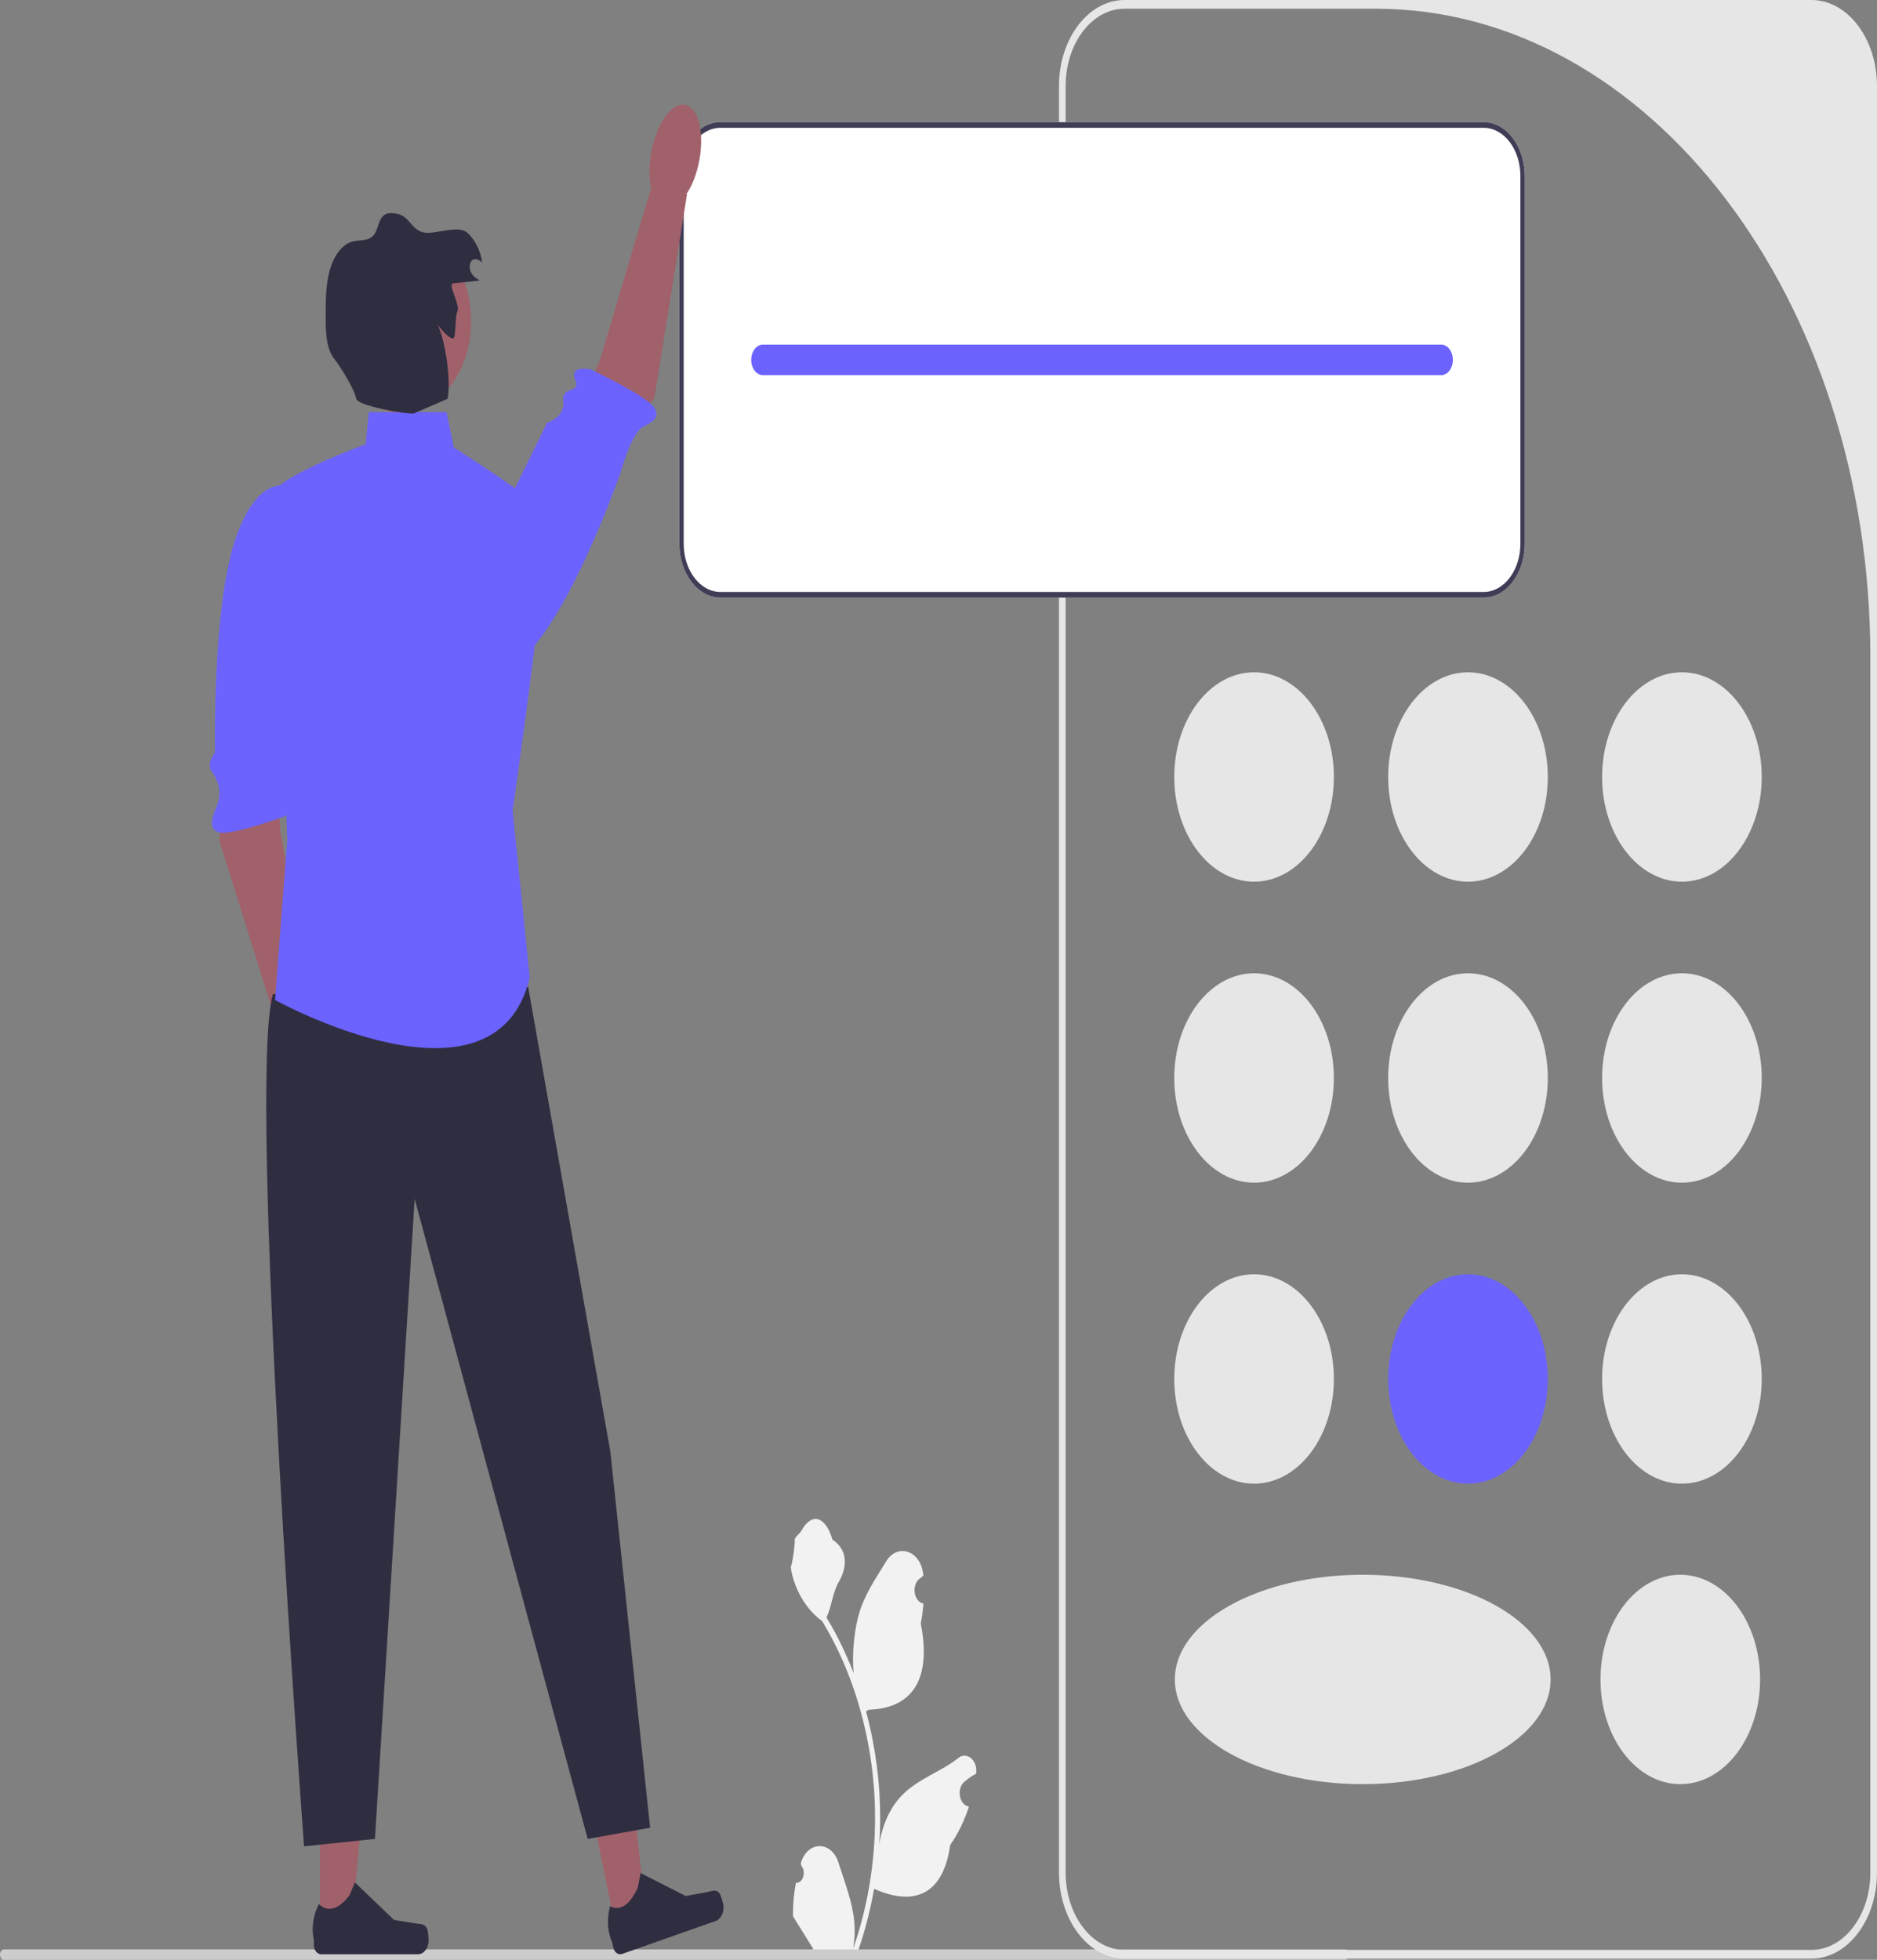 <svg width="319" height="333" viewBox="0 0 319 333" fill="none" xmlns="http://www.w3.org/2000/svg">
<rect x="0" y="0" width="319" height="333" fill="#808080" stroke="none"/>
<g clip-path="url(#clip0_993_508)">
<path d="M135.263 319.928C136.43 320.024 137.075 318.122 136.192 317.013L136.104 316.555C136.116 316.518 136.127 316.481 136.139 316.445C137.32 312.752 141.321 312.778 142.492 316.476C143.531 319.758 144.854 323.046 145.18 326.516C145.326 328.048 145.26 329.609 145.001 331.112C147.435 324.137 148.717 316.52 148.717 308.86C148.717 306.936 148.636 305.011 148.472 303.092C148.337 301.521 148.151 299.961 147.91 298.414C146.607 290.055 143.785 282.094 139.715 275.444C137.759 274.042 136.127 271.849 135.142 269.221C134.788 268.273 134.51 267.253 134.379 266.214C134.602 266.253 135.218 261.805 135.051 261.532C135.361 260.915 135.916 260.608 136.255 260.005C137.94 257.008 140.263 257.531 141.475 261.604C144.064 263.318 144.089 266.161 142.5 268.895C141.49 270.635 141.351 272.989 140.464 274.851C140.555 275.004 140.65 275.152 140.741 275.306C142.414 278.121 143.862 281.146 145.082 284.325C144.737 280.792 145.246 276.536 146.114 273.793C147.102 270.667 148.954 268.034 150.585 265.332C152.543 262.086 156.56 263.503 156.905 267.617C156.908 267.657 156.912 267.697 156.915 267.737C156.673 267.916 156.435 268.106 156.203 268.307C154.881 269.454 155.338 272.142 156.905 272.459L156.94 272.467C156.853 273.611 156.703 274.745 156.484 275.861C158.576 286.472 154.06 290.337 147.611 290.51C147.468 290.606 147.33 290.702 147.187 290.793C147.841 293.206 148.363 295.681 148.749 298.189C149.096 300.406 149.337 302.646 149.472 304.896C149.64 307.735 149.625 310.589 149.443 313.423L149.454 313.322C149.917 310.201 151.21 307.285 153.086 305.265C155.881 302.254 159.829 301.145 162.845 298.724C164.296 297.559 166.156 299.065 165.903 301.272L165.89 301.378C165.441 301.617 165.003 301.895 164.58 302.206C164.338 302.385 164.101 302.575 163.869 302.777C162.547 303.923 163.004 306.611 164.57 306.929L164.606 306.936C164.631 306.941 164.653 306.945 164.679 306.95C163.908 309.349 162.835 311.575 161.492 313.494C160.184 322.757 154.566 323.636 148.556 320.939H148.552C147.895 324.692 146.935 328.359 145.702 331.854H135.518C135.481 331.706 135.448 331.552 135.416 331.404C136.357 331.481 137.306 331.409 138.233 331.184C137.478 329.968 136.722 328.742 135.967 327.526C135.948 327.502 135.934 327.478 135.919 327.454C135.536 326.832 135.149 326.215 134.766 325.592L134.766 325.591C134.742 323.681 134.917 321.776 135.263 319.928Z" fill="#F2F2F2"/>
<path d="M0 332.118C0 332.607 0.3 333 0.673 333H228.586C228.958 333 229.258 332.607 229.258 332.118C229.258 331.629 228.958 331.236 228.586 331.236H0.673C0.3 331.236 0 331.629 0 332.118Z" fill="#CCCCCC"/>
<path d="M307.853 332.803H191.124C184.977 332.803 179.977 326.245 179.977 318.183V14.62C179.977 6.559 184.977 0 191.124 0H307.853C313.999 0 319 6.559 319 14.62V318.183C319 326.245 313.999 332.803 307.853 332.803ZM191.124 1.482C185.592 1.482 181.107 7.364 181.107 14.62V318.183C181.107 325.439 185.592 331.321 191.124 331.321H307.853C313.385 331.321 317.87 325.439 317.87 318.183V111.704C317.87 50.83 280.245 1.482 233.832 1.482H191.124Z" fill="#E6E6E6"/>
<path d="M213.132 149.812C220.622 149.812 226.695 141.848 226.695 132.023C226.695 122.198 220.622 114.234 213.132 114.234C205.641 114.234 199.568 122.198 199.568 132.023C199.568 141.848 205.641 149.812 213.132 149.812Z" fill="#E6E6E6"/>
<path d="M285.845 149.812C293.336 149.812 299.409 141.848 299.409 132.023C299.409 122.198 293.336 114.234 285.845 114.234C278.355 114.234 272.282 122.198 272.282 132.023C272.282 141.848 278.355 149.812 285.845 149.812Z" fill="#E6E6E6"/>
<path d="M249.489 149.812C256.979 149.812 263.052 141.848 263.052 132.023C263.052 122.198 256.979 114.234 249.489 114.234C241.998 114.234 235.925 122.198 235.925 132.023C235.925 141.848 241.998 149.812 249.489 149.812Z" fill="#E6E6E6"/>
<path d="M213.132 200.956C220.622 200.956 226.695 192.991 226.695 183.166C226.695 173.342 220.622 165.377 213.132 165.377C205.641 165.377 199.568 173.342 199.568 183.166C199.568 192.991 205.641 200.956 213.132 200.956Z" fill="#E6E6E6"/>
<path d="M285.845 200.956C293.336 200.956 299.409 192.991 299.409 183.166C299.409 173.342 293.336 165.377 285.845 165.377C278.355 165.377 272.282 173.342 272.282 183.166C272.282 192.991 278.355 200.956 285.845 200.956Z" fill="#E6E6E6"/>
<path d="M249.489 200.956C256.979 200.956 263.052 192.991 263.052 183.166C263.052 173.342 256.979 165.377 249.489 165.377C241.998 165.377 235.925 173.342 235.925 183.166C235.925 192.991 241.998 200.956 249.489 200.956Z" fill="#E6E6E6"/>
<path d="M213.132 252.099C220.622 252.099 226.695 244.135 226.695 234.31C226.695 224.485 220.622 216.521 213.132 216.521C205.641 216.521 199.568 224.485 199.568 234.31C199.568 244.135 205.641 252.099 213.132 252.099Z" fill="#E6E6E6"/>
<path d="M285.568 303.155C293.059 303.155 299.131 295.191 299.131 285.366C299.131 275.542 293.059 267.577 285.568 267.577C278.077 267.577 272.005 275.542 272.005 285.366C272.005 295.191 278.077 303.155 285.568 303.155Z" fill="#E6E6E6"/>
<path d="M231.598 303.155C249.232 303.155 263.528 295.191 263.528 285.366C263.528 275.542 249.232 267.577 231.598 267.577C213.963 267.577 199.667 275.542 199.667 285.366C199.667 295.191 213.963 303.155 231.598 303.155Z" fill="#E6E6E6"/>
<path d="M285.845 252.099C293.336 252.099 299.409 244.135 299.409 234.31C299.409 224.485 293.336 216.521 285.845 216.521C278.355 216.521 272.282 224.485 272.282 234.31C272.282 244.135 278.355 252.099 285.845 252.099Z" fill="#E6E6E6"/>
<path d="M249.489 252.099C256.979 252.099 263.052 244.135 263.052 234.31C263.052 224.485 256.979 216.521 249.489 216.521C241.998 216.521 235.925 224.485 235.925 234.31C235.925 244.135 241.998 252.099 249.489 252.099Z" fill="#6C63FF"/>
<path d="M252.154 20.754H122.436C118.59 20.754 115.462 24.856 115.462 29.901V92.399C115.462 97.444 118.59 101.546 122.436 101.546H252.154C256 101.546 259.128 97.444 259.128 92.399V29.901C259.128 24.856 256 20.754 252.154 20.754Z" fill="white"/>
<path d="M252.154 20.754H122.436C118.59 20.754 115.462 24.856 115.462 29.901V92.399C115.462 97.444 118.59 101.546 122.436 101.546H252.154C256 101.546 259.128 97.444 259.128 92.399V29.901C259.128 24.856 256 20.754 252.154 20.754ZM258.394 92.399C258.394 96.915 255.597 100.584 252.154 100.584H122.436C118.993 100.584 116.196 96.915 116.196 92.399V29.901C116.196 25.385 118.993 21.716 122.436 21.716H252.154C255.597 21.716 258.394 25.385 258.394 29.901V92.399Z" fill="#3F3D56"/>
<path d="M244.939 58.556H129.651C128.559 58.556 127.673 59.717 127.673 61.15C127.673 62.583 128.559 63.744 129.651 63.744H244.939C246.031 63.744 246.917 62.583 246.917 61.15C246.917 59.717 246.031 58.556 244.939 58.556Z" fill="#6C63FF"/>
<path d="M38.402 133.73L37.247 142.754L47.493 175.444L52.99 171.737L47.64 141.146L46.87 129.471L38.402 133.73Z" fill="#A0616A"/>
<path d="M49.712 82.962C49.712 82.962 44.348 79.554 40.185 91.07C36.022 102.587 36.538 127.845 36.538 127.845C36.538 127.845 35.022 129.738 35.984 131.063C36.947 132.389 37.844 134.492 36.862 136.917C36.345 138.194 35.148 140.694 37.108 141.405C39.069 142.115 48.24 138.76 48.24 138.76C48.24 138.76 51.669 136.745 49.721 135.388C47.772 134.031 50.517 125.822 50.517 125.822L52.784 102.11L49.712 82.962Z" fill="#6C63FF"/>
<path d="M53.925 187.934C56.078 187.066 56.921 182.508 55.807 177.751C54.694 172.995 52.045 169.842 49.892 170.709C47.739 171.576 46.896 176.135 48.01 180.892C49.123 185.648 51.772 188.801 53.925 187.934Z" fill="#A0616A"/>
<path d="M104.707 328.037L109.842 326.229L106.97 299.392L99.391 302.06L104.707 328.037Z" fill="#A0616A"/>
<path d="M122.269 321.693C122.501 321.99 122.819 323.1 122.903 323.511C123.161 324.773 122.59 326.071 121.628 326.41L105.725 332.006C105.068 332.238 104.393 331.727 104.217 330.865L104.039 329.997C104.039 329.997 102.719 327.664 103.68 323.877C103.68 323.877 106.209 325.688 108.409 320.684L108.865 318.264L116.546 322.163L120.223 321.485C121.027 321.337 121.688 320.949 122.269 321.693Z" fill="#2F2E41"/>
<path d="M54.372 327.883L59.689 327.882L62.218 300.985L54.371 300.986L54.372 327.883Z" fill="#A0616A"/>
<path d="M72.588 327.724C72.753 328.09 72.841 329.27 72.841 329.696C72.841 331.003 72.033 332.062 71.036 332.062H54.571C53.891 332.062 53.34 331.339 53.34 330.448V329.549C53.34 329.549 52.525 326.846 54.202 323.516C54.202 323.516 56.287 326.124 59.401 322.039L60.319 319.857L66.967 326.234L70.652 326.829C71.458 326.959 72.173 326.808 72.588 327.724Z" fill="#2F2E41"/>
<path d="M89.756 167.666L103.737 246.702L110.486 310.564L99.88 312.461L70.472 203.706L63.723 312.461L51.671 313.726C51.671 313.726 42.029 184.737 46.368 168.93L89.756 167.666Z" fill="#2F2E41"/>
<path d="M106.397 74.206L111.221 67.595L116.761 33.005L110.625 32.017L101.937 61.261L97.568 71.483L106.397 74.206Z" fill="#A0616A"/>
<path d="M75.281 107.85C75.281 107.85 79.796 118.768 88.175 112.313C96.554 105.859 105.416 80.448 105.416 80.448C105.416 80.448 107.186 73.988 109.037 72.707C110.012 72.031 112.522 71.303 111.205 69.27C109.888 67.237 100.417 62.792 100.417 62.792C100.417 62.792 96.717 61.93 97.747 64.489C98.777 67.048 95.395 65.463 95.736 68.171C96.078 70.879 92.989 71.813 92.989 71.813L75.281 107.85Z" fill="#6C63FF"/>
<path d="M118.668 28.119C119.786 23.364 118.947 18.804 116.795 17.934C114.642 17.063 111.991 20.212 110.873 24.966C109.755 29.721 110.594 34.281 112.747 35.152C114.899 36.023 117.55 32.874 118.668 28.119Z" fill="#A0616A"/>
<path d="M75.881 70.025H62.681L62.147 75.483C62.147 75.483 45.5 81.487 45.916 84.762C46.333 88.037 48.83 142.621 48.83 142.621L46.749 169.913C46.749 169.913 84.204 190.654 90.03 166.092L87.117 137.708C87.117 137.708 94.192 89.129 92.527 86.946C90.863 84.762 77.129 76.029 77.129 76.029L75.881 70.025Z" fill="#6C63FF"/>
<path d="M68.214 70.093C74.757 70.093 80.061 63.136 80.061 54.554C80.061 45.972 74.757 39.015 68.214 39.015C61.67 39.015 56.366 45.972 56.366 54.554C56.366 63.136 61.67 70.093 68.214 70.093Z" fill="#A0616A"/>
<path d="M76.988 48.162C78.501 47.995 80.015 47.827 81.529 47.659C81.008 47.346 80.467 47.011 80.12 46.413C79.773 45.816 79.702 44.872 80.12 44.36C80.61 43.762 81.42 44.079 81.955 44.606C81.66 42.589 80.743 40.741 79.455 39.573C77.882 38.146 73.991 39.847 72.095 39.52C69.907 39.142 69.634 36.695 67.447 36.317C66.622 36.175 65.694 36.067 65.046 36.751C64.326 37.508 64.246 38.941 63.611 39.819C62.705 41.073 61.153 40.703 59.863 41.056C58.037 41.556 56.66 43.656 56.025 45.956C55.389 48.256 55.365 50.758 55.349 53.205C55.331 55.947 55.325 59.121 56.837 61.015C57.758 62.169 60.267 66.127 60.538 67.759C60.731 68.919 68.582 70.331 70.284 70.266L76.084 67.759C76.654 64.467 75.711 57.955 74.356 55.085C74.802 55.858 76.866 58.186 77.181 57.309C77.497 56.432 77.354 53.683 77.747 52.861C78.242 51.825 76.058 48.265 76.988 48.162Z" fill="#2F2E41"/>
</g>
<defs>
<clipPath id="clip0_993_508">
<rect width="319" height="333" fill="white"/>
</clipPath>
</defs>
</svg>
